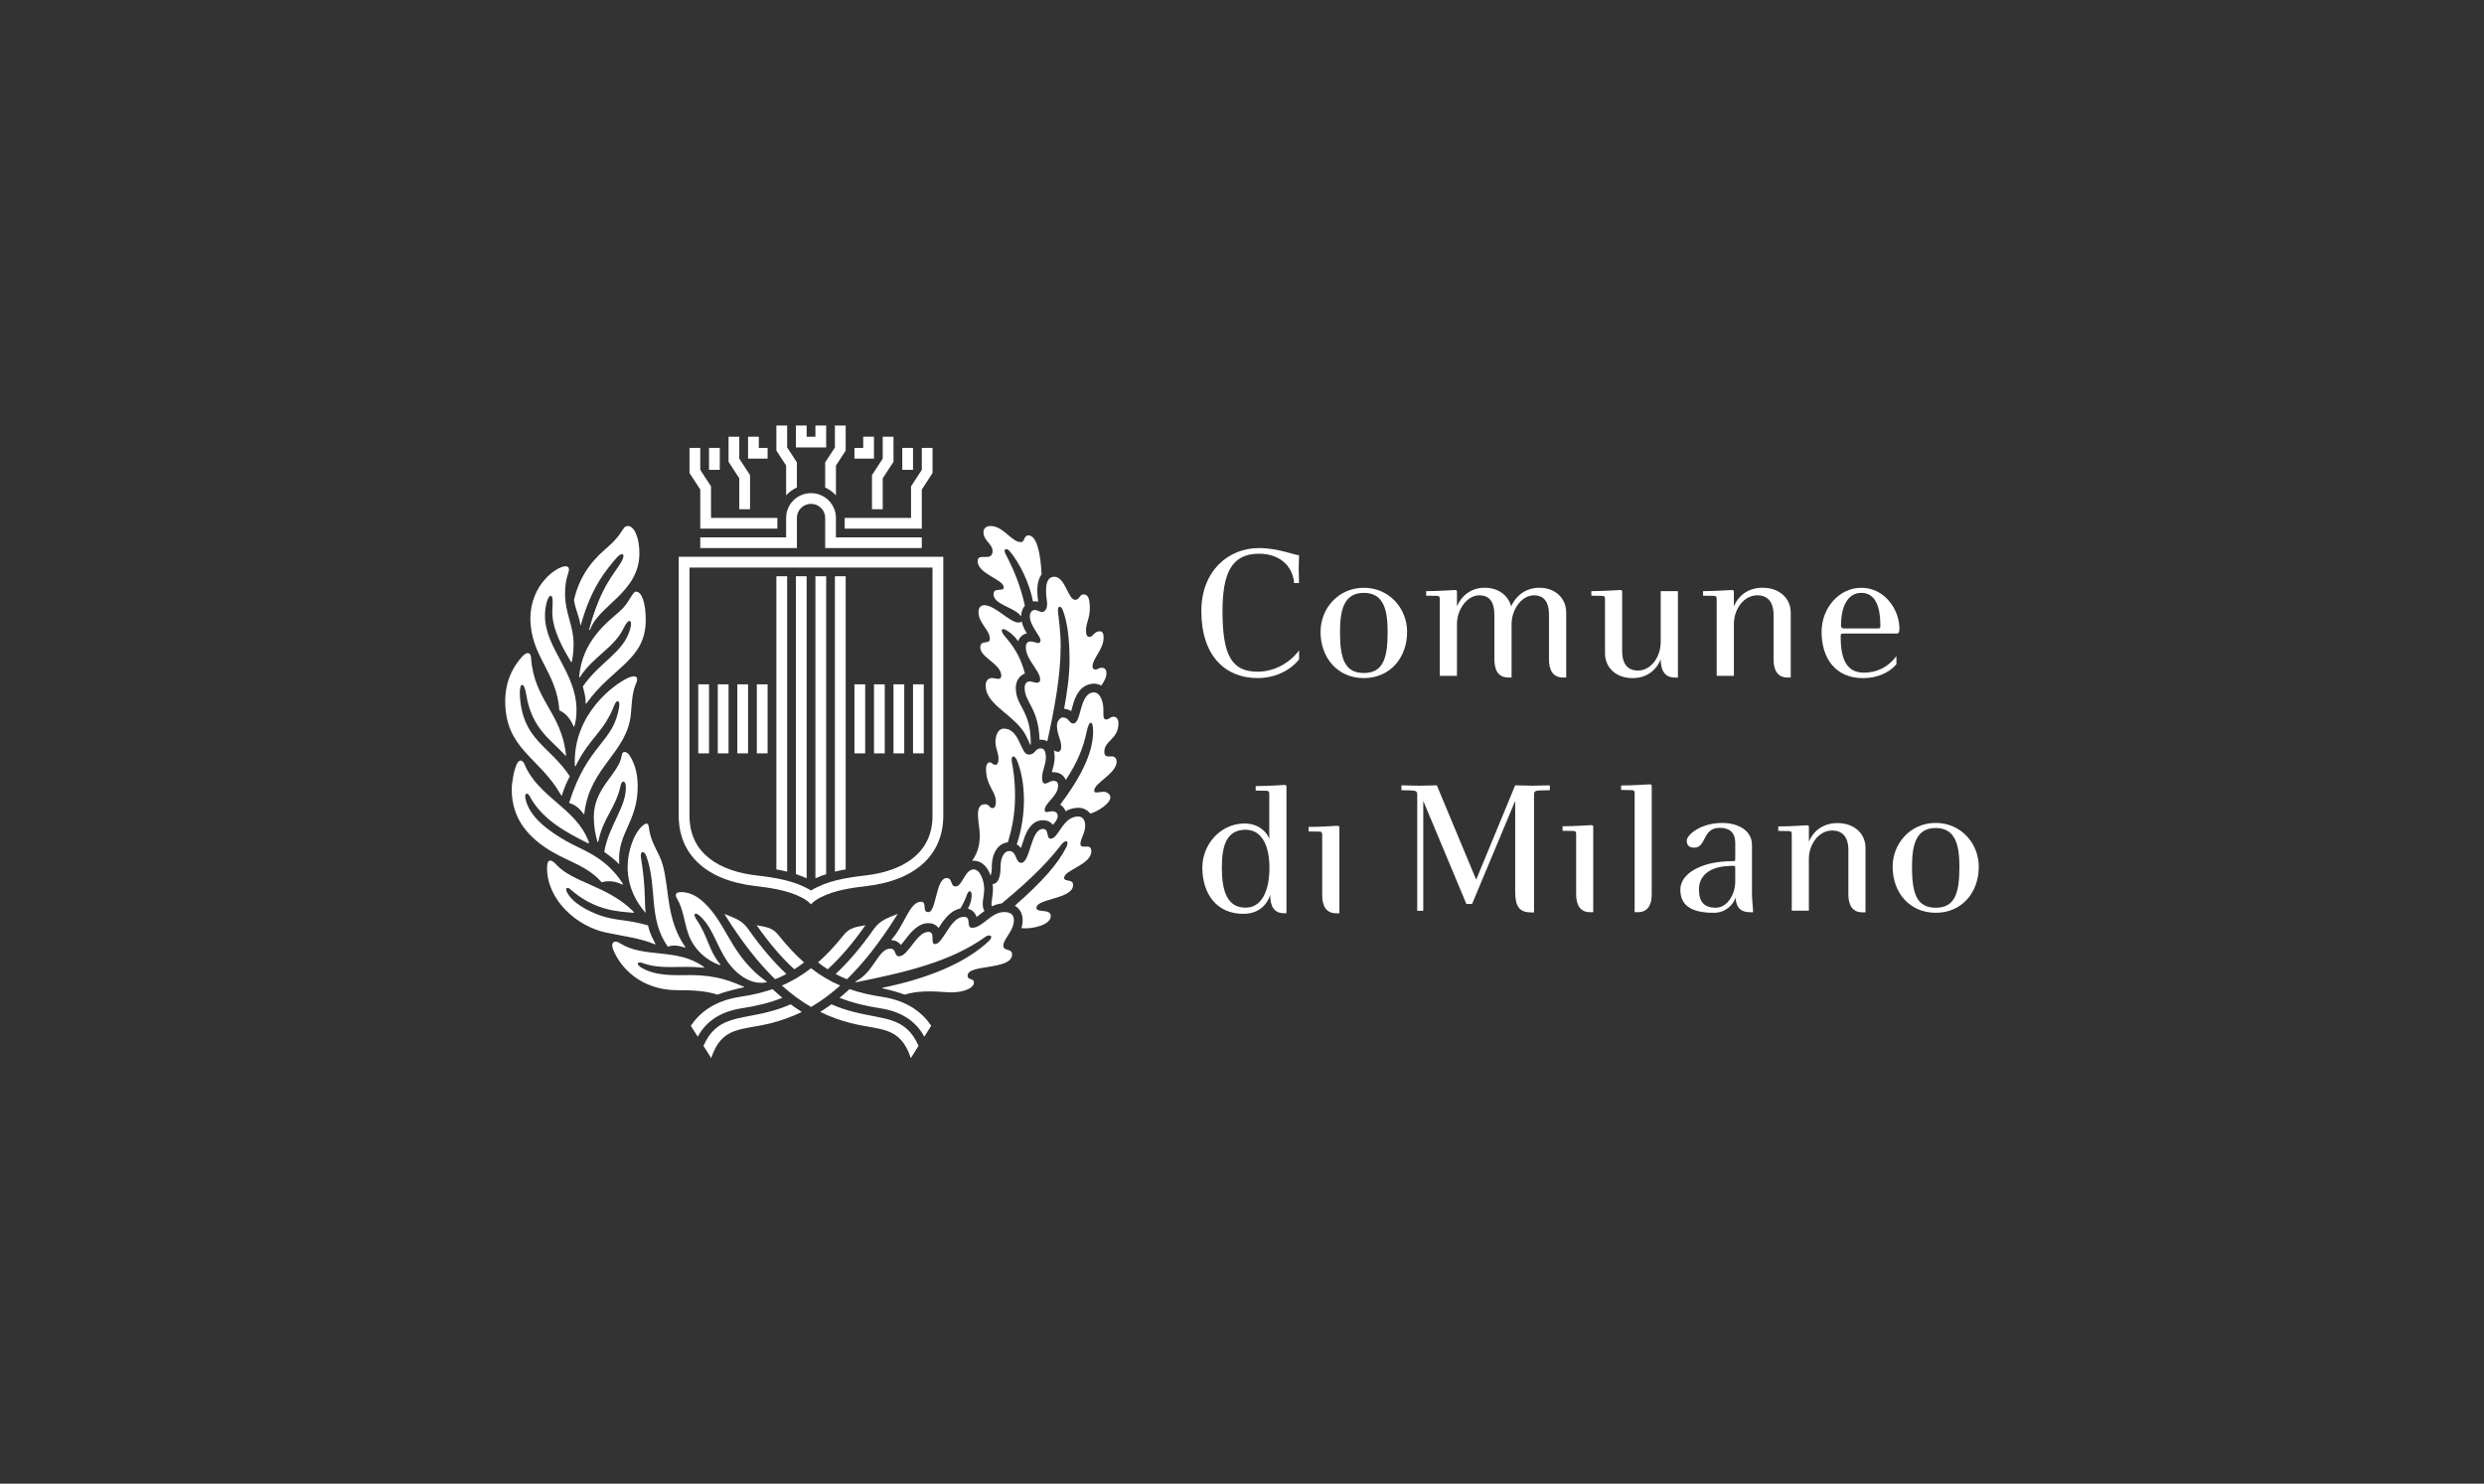 <?xml version="1.0" encoding="UTF-8"?>
<svg xmlns="http://www.w3.org/2000/svg" width="236" height="141" viewBox="0 0 236 141" fill="none">
  <rect x="0" y="0" width="236" height="141" fill="#333333" stroke="none"/>
  <path d="M147.246 75.097V74.635C146.458 74.635 146.136 74.671 145.599 74.671C145.027 74.671 144.652 74.635 143.954 74.635L140.249 83.6L136.51 74.635C135.81 74.635 135.543 74.671 134.828 74.671C134.112 74.671 133.772 74.635 133.147 74.635V75.097L133.898 75.115C134.56 75.132 134.649 75.17 134.649 75.579V86.556H135.221V76.111L139.319 85.913H139.858L143.956 76.111V84.739C143.956 86.305 144.453 86.716 145.548 86.716H145.745V75.579C145.745 75.135 145.888 75.135 146.498 75.115L147.248 75.097H147.246Z" fill="white"></path>
  <path d="M151.371 86.695V78.6C151.371 78.457 151.333 78.419 151.156 78.419C150.997 78.419 149.657 78.525 148.458 78.525V78.954L149.478 78.972C149.694 78.972 149.747 79.06 149.747 79.271V84.984C149.747 85.998 150.122 86.691 151.07 86.691H151.373L151.371 86.695Z" fill="white"></path>
  <path d="M177.237 86.71V80.571C177.237 79.218 176.164 78.222 174.576 78.222C173.273 78.222 172.327 78.899 171.859 79.984V78.613C171.859 78.47 171.824 78.433 171.645 78.433C171.484 78.433 170.143 78.541 168.948 78.541V78.968L169.966 78.985C170.181 78.985 170.232 79.073 170.232 79.285V86.544H171.857V81.632C171.857 80.246 172.789 78.928 174.073 78.928C174.987 78.928 175.61 79.481 175.61 80.778V84.997C175.61 86.009 175.985 86.704 176.933 86.704H177.235L177.237 86.71Z" fill="white"></path>
  <path d="M156.927 84.985V74.717C156.927 74.576 156.889 74.541 156.712 74.541C156.553 74.541 155.213 74.647 154.018 74.647V75.073L155.034 75.091C155.248 75.091 155.303 75.183 155.303 75.395V86.692H155.606C156.553 86.692 156.929 85.998 156.929 84.985" fill="white"></path>
  <path fill-rule="evenodd" clip-rule="evenodd" d="M164.861 83.795C164.861 84.968 164.128 86.266 163.004 86.266C161.986 86.266 161.414 85.786 161.414 84.522C161.414 83.257 162.379 82.39 164.199 82.3L164.592 82.284C164.842 82.266 164.861 82.3 164.861 82.55V83.797V83.795ZM166.558 86.695C166.558 86.305 166.452 85.469 166.452 84.987V80.291C166.452 78.958 165.184 78.21 163.613 78.21C161.539 78.21 160.254 79.369 160.254 79.884C160.254 80.399 160.557 80.559 160.967 80.559C162.147 80.559 161.703 78.672 163.399 78.672C164.329 78.672 164.863 79.152 164.863 80.08V81.571C164.863 81.82 164.846 81.84 164.594 81.84L164.097 81.857C161.577 81.949 159.646 83.047 159.646 84.543C159.646 86.039 160.665 86.749 162.825 86.749C163.953 86.749 164.702 85.964 164.881 85.309C164.969 86.376 165.506 86.697 166.292 86.697H166.56L166.558 86.695Z" fill="white"></path>
  <path fill-rule="evenodd" clip-rule="evenodd" d="M186.16 82.372C186.16 84.809 185.767 86.268 183.907 86.268C182.048 86.268 181.657 84.809 181.657 82.372C181.657 80.344 182.014 78.69 183.907 78.69C185.8 78.69 186.16 80.344 186.16 82.372ZM188 82.372C188 80.166 186.321 78.208 183.907 78.208C181.494 78.208 179.815 80.166 179.815 82.372C179.815 84.86 181.46 86.748 183.907 86.748C186.355 86.748 188 84.86 188 82.372Z" fill="white"></path>
  <path fill-rule="evenodd" clip-rule="evenodd" d="M120.607 82.451C120.607 84.704 119.854 86.26 118.345 86.26C116.57 86.26 116.086 84.651 116.086 82.451C116.086 80.432 116.497 78.856 118.345 78.856C120.033 78.856 120.607 80.645 120.607 82.451ZM122.225 86.796V74.778C122.225 74.635 122.189 74.6 122.008 74.6C121.847 74.6 120.501 74.706 119.298 74.706V75.135L120.322 75.152C120.536 75.152 120.591 75.242 120.591 75.456V79.712C120.355 79.085 119.601 78.263 118.24 78.263C115.956 78.263 114.232 80.248 114.232 82.447C114.232 84.97 115.616 86.846 118.111 86.846C119.404 86.846 120.285 86.201 120.68 85.056C120.68 86.131 121.037 86.791 122.008 86.791H122.225V86.796Z" fill="white"></path>
  <path fill-rule="evenodd" clip-rule="evenodd" d="M127.253 86.797V78.659C127.253 78.518 127.216 78.482 127.037 78.482C126.876 78.482 125.527 78.588 124.326 78.588V79.017L125.348 79.034C125.563 79.034 125.62 79.123 125.62 79.338V85.078C125.62 86.096 125.995 86.795 126.948 86.795H127.253V86.797Z" fill="white"></path>
  <path d="M123.422 62.674V61.814C122.561 62.959 121.142 63.835 119.471 63.835C116.992 63.835 116.149 62.227 116.149 58.077C116.149 54.553 116.975 52.623 119.597 52.623C121.535 52.623 122.809 53.731 122.952 55.413H123.42C123.42 55.039 123.385 54.5 123.385 54.091C123.385 53.625 123.42 53.194 123.42 52.766C123.009 52.766 121.446 52.086 119.597 52.086C116.703 52.086 114.138 54.252 114.138 58.077C114.138 62.368 116.454 64.441 119.469 64.441C121.034 64.441 122.484 63.817 123.42 62.672" fill="white"></path>
  <path fill-rule="evenodd" clip-rule="evenodd" d="M131.837 60.045C131.837 62.496 131.442 63.96 129.575 63.96C127.707 63.96 127.312 62.496 127.312 60.045C127.312 58.007 127.67 56.343 129.575 56.343C131.479 56.343 131.837 58.007 131.837 60.045ZM133.687 60.045C133.687 57.827 131.996 55.861 129.575 55.861C127.153 55.861 125.462 57.827 125.462 60.045C125.462 62.549 127.114 64.444 129.575 64.444C132.035 64.444 133.687 62.549 133.687 60.045Z" fill="white"></path>
  <path d="M148.802 64.389V58.218C148.802 56.86 147.778 55.857 146.233 55.857C144.957 55.857 143.988 56.646 143.575 57.629C143.432 57.022 142.767 55.857 141.044 55.857C139.843 55.857 138.891 56.539 138.423 57.629V56.253C138.423 56.11 138.386 56.075 138.207 56.075C138.048 56.075 136.702 56.18 135.495 56.18V56.611L136.521 56.629C136.735 56.629 136.79 56.719 136.79 56.934V64.228H138.423V59.293C138.423 57.899 139.41 56.576 140.542 56.576C141.443 56.576 141.979 57.13 141.979 58.436V62.672C141.979 63.692 142.357 64.389 143.308 64.389H143.613V59.293C143.613 57.917 144.58 56.576 145.73 56.576C146.63 56.576 147.167 57.13 147.167 58.436V62.672C147.167 63.692 147.544 64.389 148.495 64.389H148.8H148.802Z" fill="white"></path>
  <path d="M159.415 64.389V56.18H157.781V61.01C157.781 62.403 156.883 63.727 155.609 63.727C154.711 63.727 154.119 63.173 154.119 61.867V56.252C154.119 56.109 154.082 56.074 153.903 56.074C153.742 56.074 152.395 56.18 151.19 56.18V56.611L152.218 56.628C152.431 56.628 152.488 56.718 152.488 56.934V62.084C152.488 63.443 153.53 64.445 155.108 64.445C156.401 64.445 157.315 63.766 157.783 62.674C157.783 63.694 158.161 64.391 159.112 64.391H159.417L159.415 64.389Z" fill="white"></path>
  <path d="M170.135 64.389V58.218C170.135 56.86 169.057 55.857 167.459 55.857C166.148 55.857 165.197 56.539 164.731 57.629V56.253C164.731 56.11 164.694 56.075 164.515 56.075C164.356 56.075 163.009 56.18 161.804 56.18V56.611L162.828 56.629C163.045 56.629 163.098 56.719 163.098 56.934V64.228H164.733V59.293C164.733 57.899 165.667 56.576 166.958 56.576C167.874 56.576 168.503 57.13 168.503 58.436V62.672C168.503 63.692 168.879 64.389 169.832 64.389H170.137H170.135Z" fill="white"></path>
  <path fill-rule="evenodd" clip-rule="evenodd" d="M178.648 59.419C178.648 59.687 178.648 59.722 178.379 59.722H175.182C175.002 59.722 174.911 59.633 174.911 59.454C174.911 57.702 175.507 56.343 176.851 56.343C178.196 56.343 178.65 57.719 178.65 59.419M180.462 59.777C180.462 57.846 178.99 55.861 176.851 55.861C174.713 55.861 173.065 57.792 173.065 60.045C173.065 62.584 174.41 64.444 176.979 64.444C178.65 64.444 179.672 63.729 180.175 63.122V62.353C179.385 63.41 178.325 63.927 177.085 63.927C175.379 63.927 174.878 62.533 174.878 60.513C174.878 60.245 174.913 60.209 175.182 60.209H180.211C180.37 60.209 180.46 60.119 180.46 59.779" fill="white"></path>
  <path d="M103.954 65.8C104.372 65.8 104.834 66.381 104.834 67.519C104.834 67.94 104.777 68.376 105.09 68.376C105.402 68.376 105.471 68.114 105.79 68.114C106.108 68.114 106.261 68.396 106.261 68.723C106.261 70.285 104.917 70.347 104.917 71.463C104.917 71.988 105.326 71.884 105.658 71.884C105.931 71.884 106.088 72.125 106.088 72.38C106.088 73.525 103.96 74.39 103.96 75.14C103.96 75.461 104.416 75.246 104.834 75.246C105.253 75.246 105.493 75.543 105.493 75.782C105.493 76.352 104.312 77.131 103.58 77.317C103.262 76.908 102.824 76.769 102.45 76.769C101.974 76.769 101.562 76.906 101.247 77.102C101.145 76.829 100.95 76.604 100.726 76.479C102.574 74.02 103.858 71.632 103.858 69.504C103.858 68.429 103.478 68.409 103.26 69.457C102.92 71.091 102.354 72.474 101.257 74.122C101.041 73.59 100.538 73.343 99.932 73.388C100.196 72.538 100.274 71.955 100.117 71.307C100.429 71.499 100.823 71.581 100.823 70.953C100.823 70.324 100.42 69.762 100.42 68.977C100.42 68.466 100.768 68.182 100.968 68.182C101.556 68.182 101.575 68.758 101.953 68.758C102.796 68.758 102.507 65.802 103.956 65.802" fill="white"></path>
  <path d="M59.667 49.99C60.239 49.99 60.748 51.055 60.748 52.588C60.748 56.263 56.882 57.559 56.097 59.767C56.042 59.929 55.954 59.9 55.995 59.743C57.082 55.732 58.358 54.544 59.028 53.408C59.496 52.617 59.097 52.381 58.521 53.078C57.707 54.062 56.229 55.652 55.207 59.321C55.17 59.456 55.146 59.452 55.126 59.313C54.999 58.455 54.688 58.015 54.531 57.02C55.173 54.258 56.717 52.882 57.78 51.952C59.297 50.627 59.093 49.99 59.667 49.99Z" fill="white"></path>
  <path d="M53.739 53.819C53.94 53.819 54.057 53.923 54.057 54.116C54.057 54.479 53.684 54.956 53.684 56.438C53.684 58.263 54.498 59.479 54.498 61.188C54.498 62.131 54.364 62.636 54.348 62.777C54.331 62.969 54.299 62.989 54.185 62.793C53.568 61.755 52.471 59.89 52.471 58.149C52.471 57.744 52.621 56.618 52.318 56.618C52.084 56.618 51.777 57.474 51.777 58.523C51.777 61.595 54.773 63.922 54.773 67.484C54.773 68.222 54.69 68.621 54.565 69.022C54.537 69.109 54.527 69.106 54.49 69.024C54.223 68.392 53.81 67.799 53.142 67.513C52.916 63.88 50.392 62.347 50.392 58.77C50.392 55.563 52.894 53.815 53.737 53.815" fill="white"></path>
  <path d="M60.424 56.225C60.971 56.225 61.35 57.288 61.35 58.917C61.35 62.73 58.211 63.371 55.752 66.801C55.671 66.914 55.632 66.904 55.636 66.771C55.654 66.266 55.502 65.72 55.372 65.242C57.012 62.875 59.184 62.061 59.848 59.866C60.155 58.852 59.726 58.688 59.261 59.673C58.364 61.566 56.347 62.4 55.125 64.312C55.056 64.42 55.021 64.41 55.03 64.283C55.317 60.916 57.692 59.136 58.879 58.099C59.795 57.298 60.072 56.227 60.426 56.227" fill="white"></path>
  <path d="M53.775 71.736C53.789 71.852 53.769 71.861 53.687 71.773C52.401 70.344 50.49 69.254 49.991 65.971C49.806 64.755 49.315 64.78 49.394 66.118C49.643 70.37 52.236 70.869 54.135 73.78C53.826 74.363 53.594 74.909 53.394 75.573C53.37 75.653 53.358 75.653 53.315 75.579C51.224 71.903 48 71.231 48 66.605C48 63.982 49.517 62.508 49.692 62.322C50.064 61.932 50.42 61.985 50.455 62.494C50.726 66.56 53.333 67.678 53.775 71.736Z" fill="white"></path>
  <path d="M58.834 67.094C58.912 66.538 58.572 66.48 58.374 66.998C57.365 69.61 56.042 70.072 54.731 72.725C54.657 72.874 54.619 72.858 54.613 72.693C54.434 67.799 58.46 64.972 59.651 64.434C60.555 64.025 60.636 64.489 60.455 64.89C60.035 65.824 60.027 66.903 59.946 67.803C59.61 71.546 56.06 72.828 55.522 77.265C55.502 77.427 55.516 77.429 55.409 77.306C55.146 76.994 54.788 76.501 54.069 76.309C55.846 70.62 58.334 70.634 58.834 67.094Z" fill="white"></path>
  <path d="M59.795 71.765C59.63 71.513 59.147 71.211 59.062 71.82C58.821 73.525 56.416 74.856 56.416 77.619C56.416 78.525 56.554 79.242 56.737 79.903C56.788 80.082 56.827 80.082 56.867 79.89C57.309 77.707 58.514 76.777 58.96 74.665C59.072 74.134 59.432 74.148 59.459 74.719C59.556 76.654 57.808 78.482 57.413 80.972C57.893 81.307 58.417 81.703 58.722 82.035C58.834 82.159 58.844 82.151 58.832 81.988C58.642 79.146 60.586 78.159 60.586 74.719C60.586 73.257 60.183 72.36 59.795 71.765Z" fill="white"></path>
  <path d="M49.826 72.621C49.681 72.274 49.354 72.069 49.091 72.636C48.828 73.2 48.619 74.35 48.619 75.039C48.619 77.912 50.313 79.69 52.474 80.961C54.109 81.924 55.857 82.345 57.168 83.854C57.854 83.619 58.583 83.813 59.035 84.026C59.206 84.107 59.23 84.058 59.121 83.893C57.451 81.376 55.385 80.837 53.832 79.952C52.151 78.995 50.247 77.646 49.911 75.843C49.824 75.377 50.115 75.27 50.321 75.661C51.477 77.869 53.824 79.122 55.746 80.078C55.959 80.185 56.006 80.185 55.912 79.941C54.707 76.779 51.157 75.8 49.826 72.623" fill="white"></path>
  <path d="M61.642 78.61C61.593 78.215 61.425 78.129 60.971 78.546C60.244 79.215 59.629 80.865 59.629 82.398C59.629 84.483 60.655 85.957 61.221 86.613C61.37 86.787 61.355 86.797 61.323 86.552C61.28 86.204 61.278 85.75 61.272 85.45C61.237 83.959 61.113 82.895 60.891 81.466C60.797 80.869 61.213 80.797 61.423 81.402C62.485 84.477 61.555 87.259 63.444 89.969C63.955 89.777 64.478 89.869 65.015 90.033C65.174 90.082 65.164 90.088 65.062 89.935C63.291 87.328 63.607 84.583 62.982 82.261C62.621 80.922 61.827 80.206 61.646 78.61" fill="white"></path>
  <path d="M52.847 82.162C52.321 81.581 51.973 81.657 51.973 82.478C51.973 85.604 54.884 88.049 57.539 88.617C59.304 88.993 60.796 89.15 62.108 89.706C62.284 89.778 62.312 89.766 62.208 89.569C61.962 89.106 61.699 88.59 61.567 87.948C59.586 87.36 58.477 87.527 56.965 86.98C55.874 86.589 54.331 85.806 53.832 84.717C53.699 84.424 53.887 84.249 54.164 84.496C56.556 86.61 58.807 86.61 60.073 86.738C60.264 86.757 60.276 86.726 60.138 86.589C57.742 84.193 54.418 83.891 52.847 82.165" fill="white"></path>
  <path d="M64.36 85.477C64.914 86.401 64.999 87.617 65.394 88.751C65.948 90.342 67.292 91.346 68.299 91.683C68.486 91.746 68.497 91.728 68.371 91.572C67.322 90.283 67.279 89.026 66.17 87.392C65.791 86.834 66.038 86.623 66.516 87.067C67.951 88.39 68.181 90.507 69.692 92.094C70.489 92.932 71.534 93.527 72.653 93.379C72.912 93.343 72.914 93.343 72.696 93.185C69.814 91.094 69.154 88.437 67.583 86.528C66.661 85.411 65.787 84.784 64.706 84.784C64.277 84.784 64.031 84.935 64.36 85.481" fill="white"></path>
  <path d="M58.932 89.661C58.403 89.285 57.967 89.529 58.26 90.258C58.946 91.955 60.882 94.106 64.394 94.106C65.637 94.106 66.94 94.13 68.153 94.523C68.972 94.218 69.926 93.997 70.584 93.85C70.755 93.811 70.753 93.801 70.59 93.739C69.513 93.296 68.151 92.67 65.586 92.67C64.318 92.67 62.244 92.822 60.868 91.914C60.418 91.618 60.548 91.336 61.055 91.524C62.84 92.188 64.589 91.732 66.743 91.959C66.954 91.981 66.956 91.953 66.779 91.828C64.269 90.076 61.232 91.084 58.93 89.661" fill="white"></path>
  <path d="M94.129 49.99C95.312 49.99 96.114 51.519 96.983 51.519C97.393 51.519 97.24 50.881 97.71 50.881C98.539 50.881 98.874 52.747 98.958 54.585C98.494 55.209 98.494 56.177 98.638 57.179C98.473 57.142 98.323 57.132 98.142 57.157C97.816 55.433 96.865 53.457 95.913 52.367C95.615 52.024 95.298 52.197 95.512 52.602C96.271 54.05 96.945 55.597 97.372 57.566C97.099 57.88 97.014 58.258 97.014 58.579C96.391 57.682 94.394 57.488 94.394 56.46C94.394 55.791 95.365 56.267 95.365 55.824C95.365 55.065 92.884 54.548 92.884 53.326C92.884 52.451 94.303 53.477 94.303 52.353C94.303 51.701 93.439 51.392 93.439 50.578C93.439 50.182 93.728 49.99 94.127 49.99" fill="white"></path>
  <path d="M99.506 70.452C99.3 70.33 99.046 70.272 98.765 70.305C98.667 67.251 97.35 66.769 97.35 65.373C97.35 64.931 97.594 64.759 97.822 64.759C98.14 64.759 98.824 65.138 98.824 64.557C98.824 63.772 97.46 62.666 97.46 61.526C97.46 60.583 98.419 61.115 98.624 61.115C98.763 61.115 98.858 61.016 98.858 60.857C98.858 60.43 97.845 59.479 97.845 58.58C97.845 58.198 98.048 57.973 98.317 57.973C98.587 57.973 98.746 58.153 99.017 58.153C99.312 58.153 99.558 57.777 99.465 57.131C99.355 56.352 99.194 54.812 100.165 54.812C101.205 54.812 101.482 57.006 102.142 57.006C102.598 57.006 102.53 56.489 102.958 56.489C103.422 56.489 103.54 57.006 103.54 57.848C103.54 58.745 103.18 59.205 103.18 59.905C103.18 60.277 103.251 60.534 103.522 60.534C103.837 60.534 103.951 59.995 104.485 59.995C104.741 59.995 104.853 60.203 104.853 60.583C104.853 61.722 103.799 62.584 103.799 63.324C103.799 63.566 103.949 63.633 104.09 63.633C104.289 63.633 104.36 63.461 104.707 63.461C104.998 63.461 105.124 63.725 105.124 63.952C105.124 64.336 104.916 64.78 104.623 65.156C104.407 65.027 104.141 64.972 103.959 64.972C103.459 64.972 102.419 65.146 101.928 67.02C101.881 67.2 101.82 67.411 101.773 67.584C101.568 67.45 101.338 67.382 101.101 67.358C101.338 66.051 101.616 64.277 101.616 62.766C101.616 60.364 101.338 58.952 100.987 58.014C100.792 57.495 100.462 57.56 100.515 58.102C100.58 58.758 100.772 59.976 100.772 61.417C100.772 64.212 100.192 67.298 99.504 70.45" fill="white"></path>
  <path d="M97.066 59.044C97.153 59.463 97.328 59.806 97.558 60.184C97.176 60.285 96.879 60.528 96.724 60.939C96.376 60.414 95.92 60.042 95.519 59.841C95.207 59.686 95.049 59.87 95.297 60.242C95.686 60.828 96.752 61.671 97.375 64.005C96.703 64.277 96.51 64.9 96.51 65.371C96.51 67.174 97.96 67.472 97.931 70.702C97.931 70.806 97.884 70.812 97.841 70.706C97.638 70.219 97.398 69.684 97.043 69.246C95.747 67.642 93.644 66.81 93.644 65.146C93.644 64.629 93.957 64.436 94.247 64.436C94.562 64.436 95.13 64.721 95.13 64.207C95.13 63.11 93.137 62.488 93.137 61.54C93.137 60.734 94.041 61.317 94.041 60.704C94.041 59.858 92.966 59.234 92.966 58.167C92.966 57.711 93.216 57.515 93.52 57.515C94.534 57.515 95.936 59.162 96.76 59.162C96.909 59.162 97.023 59.128 97.066 59.044Z" fill="white"></path>
  <path d="M95.393 69.248C96.891 69.248 96.946 71.711 97.723 71.711C98.43 71.711 98.257 71.124 98.922 71.124C99.305 71.124 99.366 71.691 99.366 71.995C99.366 72.649 99.006 73.312 99.006 73.87C99.006 74.258 99.081 74.465 99.277 74.465C99.553 74.465 99.765 74.211 100.07 74.211C100.374 74.211 100.528 74.328 100.528 74.689C100.528 75.636 99.256 76.325 99.256 76.957C99.256 77.343 99.618 77.1 99.95 77.1C100.282 77.1 100.49 77.245 100.49 77.551C100.49 77.856 100.256 78.157 100.03 78.383C99.794 78.079 99.439 77.952 99.077 77.952C98.416 77.952 97.687 78.363 97.204 79.965C97.143 80.166 97.058 80.427 96.999 80.597C96.885 80.442 96.757 80.338 96.602 80.24C97.115 78.735 97.282 77.183 97.282 76.106C97.282 74.544 97.044 73.353 96.657 72.343C96.4 71.67 96.007 71.775 96.138 72.445C96.266 73.101 96.437 74.091 96.437 75.718C96.437 77.345 96.146 78.778 95.753 80.056C94.957 80.119 94.23 80.922 94.23 82.38C94.23 82.737 94.204 82.95 94.118 83.212C93.73 82.118 93.031 81.75 92.362 81.803C93.001 80.879 93.084 80.129 93.084 79.299C93.084 78.342 92.47 76.429 93.579 76.429C94.021 76.429 93.976 76.797 94.281 76.797C94.542 76.797 94.613 76.538 94.613 76.21C94.613 75.139 93.681 74.718 93.681 73.054C93.681 72.701 93.833 72.451 94.039 72.451C94.245 72.451 94.316 72.686 94.564 72.686C94.798 72.686 94.867 72.418 94.867 72.104C94.867 71.54 94.576 71.082 94.576 70.532C94.576 70.062 94.729 69.242 95.393 69.242" fill="white"></path>
  <path d="M102.442 77.596C102.921 77.596 103.1 78.007 103.1 78.479C103.1 79.168 102.65 79.72 102.65 80.186C102.65 80.82 103.686 80.037 103.686 80.894C103.686 82.179 101.103 82.682 101.103 83.42C101.103 83.849 101.954 83.496 101.954 84.103C101.954 85.462 98.471 85.366 98.471 86.284C98.471 86.789 99.831 86.317 99.831 87.057C99.831 87.934 97.996 88.32 97.044 88.208C97.3 87.398 97.17 86.515 96.415 86.076C99.049 83.764 100.498 82.12 101.315 80.503C101.606 79.925 101.262 79.722 100.836 80.27C99.81 81.588 98.394 83.203 95.173 85.859C94.866 85.894 94.569 85.977 94.249 86.131C94.064 85.908 94.45 84.986 94.308 84.017C94.852 83.997 95.063 83.287 95.063 82.376C95.063 81.403 95.452 80.877 95.88 80.877C96.627 80.877 96.447 82.001 97.02 82.001C97.889 82.001 97.917 78.778 99.082 78.778C99.713 78.778 99.373 79.708 99.814 79.708C100.594 79.708 100.946 77.594 102.444 77.594" fill="white"></path>
  <path d="M92.496 82.626C93.132 82.626 93.508 83.717 93.508 84.496C93.508 85.215 93.172 86.047 93.539 86.569C93.296 86.743 93.064 86.939 92.781 87.151C92.647 86.71 92.327 86.45 91.959 86.354C92.201 85.912 92.317 85.483 92.317 85.072C92.317 84.606 92.04 84.555 91.874 85.013C91.686 85.54 91.479 85.957 91.24 86.338C90.318 86.534 89.742 87.292 89.17 88.194C88.936 87.865 88.551 87.732 88.205 87.732C87.33 87.732 86.638 88.425 85.93 89.392C85.846 89.506 85.702 89.684 85.596 89.807C85.376 89.527 85.073 89.363 84.661 89.332C85.928 87.993 86.388 85.698 87.499 85.698C88.146 85.698 87.54 86.685 88.207 86.685C88.963 86.685 88.9 83.447 89.94 83.447C90.542 83.447 90.245 84.242 90.799 84.242C91.428 84.242 91.672 82.626 92.498 82.626" fill="white"></path>
  <path d="M95.434 86.679C96.065 86.679 96.328 86.983 96.328 87.451C96.328 88.472 95.324 89.234 95.324 89.847C95.324 90.46 96.155 90.076 96.155 90.704C96.155 92.227 91.931 91.605 91.931 92.719C91.931 93.191 92.527 92.922 92.527 93.38C92.527 93.942 91.461 94.312 90.402 94.312C89.452 94.312 87.691 93.993 85.954 94.528C85.317 94.291 84.617 94.103 83.858 93.929C83.785 93.913 83.791 93.883 83.87 93.868C88.029 93.018 91.703 91.568 93.963 89.42C94.449 88.958 94.013 88.749 93.637 89.019C90.317 91.429 85.908 92.421 81.433 93.329C81.207 93.374 81.195 93.326 81.409 93.21C83.031 92.325 83.471 90.156 84.572 90.156C85.195 90.156 84.924 90.882 85.423 90.882C86.292 90.882 87.088 88.562 88.204 88.562C88.931 88.562 88.316 89.719 88.841 89.719C89.618 89.719 90.262 87.131 91.585 87.131C92.348 87.131 91.731 88.173 92.362 88.173C93.366 88.173 94.121 86.675 95.432 86.675" fill="white"></path>
  <path d="M77.054 95.698C77.944 95.181 78.868 94.519 79.823 93.664C78.872 93.257 77.96 92.724 77.054 92.018C76.148 92.724 75.237 93.255 74.284 93.664C75.24 94.522 76.161 95.181 77.054 95.698Z" fill="white"></path>
  <path d="M71.079 88.281C72.351 90.096 73.562 91.487 74.716 92.564C74.364 92.754 74.006 92.92 73.641 93.059C72.111 91.57 70.503 89.567 68.817 86.852C69.717 87.237 70.442 87.39 71.081 88.281" fill="white"></path>
  <path d="M73.953 88.861C74.782 89.9 75.584 90.756 76.39 91.464C76.087 91.699 75.781 91.916 75.468 92.116C74.287 91.043 73.113 89.677 71.883 87.929C72.681 88.099 73.341 88.093 73.953 88.861Z" fill="white"></path>
  <path d="M86.536 100.557C85.5 97.442 83.6 97.951 80.781 97.217C79.873 96.982 78.919 96.657 77.927 96.168C78.275 95.95 78.626 95.712 78.986 95.447C79.71 95.763 80.401 95.986 81.06 96.156C84.002 96.921 86.029 96.589 87.271 99.392L86.536 100.559V100.557Z" fill="white"></path>
  <path d="M87.819 98.521C87.151 97.315 85.968 96.182 83.642 95.824C82.247 95.61 80.973 95.303 79.77 94.829C80.079 94.575 80.391 94.299 80.708 94.005C81.681 94.34 82.705 94.569 83.811 94.737C86.251 95.111 87.64 96.248 88.472 97.484L87.819 98.521Z" fill="white"></path>
  <path d="M83.028 88.281C81.756 90.096 80.545 91.487 79.392 92.564C79.743 92.754 80.101 92.92 80.469 93.059C81.998 91.57 83.604 89.567 85.292 86.852C84.394 87.237 83.667 87.39 83.03 88.281" fill="white"></path>
  <path d="M80.155 88.861C79.328 89.9 78.524 90.756 77.718 91.464C78.02 91.699 78.327 91.916 78.64 92.116C79.821 91.043 80.995 89.677 82.225 87.929C81.425 88.099 80.766 88.093 80.155 88.861Z" fill="white"></path>
  <path d="M67.569 100.558C68.606 97.443 70.505 97.952 73.324 97.218C74.232 96.983 75.183 96.658 76.178 96.169C75.83 95.951 75.478 95.713 75.119 95.448C74.395 95.763 73.703 95.987 73.047 96.157C70.104 96.922 68.076 96.59 66.835 99.393L67.571 100.56L67.569 100.558Z" fill="white"></path>
  <path d="M66.288 98.521C66.954 97.315 68.139 96.182 70.465 95.824C71.86 95.61 73.134 95.303 74.335 94.829C74.027 94.575 73.716 94.299 73.4 94.005C72.425 94.34 71.4 94.569 70.296 94.737C67.856 95.111 66.467 96.248 65.633 97.484L66.286 98.521H66.288Z" fill="white"></path>
  <path d="M77.471 83.468V54.763H78.493V83.075C78.165 83.181 77.811 83.314 77.471 83.466" fill="white"></path>
  <path d="M79.324 82.84V54.763H80.346V82.623C80.004 82.681 79.666 82.754 79.324 82.84Z" fill="white"></path>
  <path d="M76.637 83.468V54.763H75.615V83.075C75.944 83.181 76.297 83.314 76.637 83.466" fill="white"></path>
  <path d="M74.785 82.84V54.763H73.763V82.623C74.105 82.681 74.443 82.754 74.785 82.84Z" fill="white"></path>
  <path d="M82.2 65.035H81.178V71.597H82.2V65.035Z" fill="white"></path>
  <path d="M84.058 65.035H83.036V71.597H84.058V65.035Z" fill="white"></path>
  <path d="M85.911 65.035H84.889V71.597H85.911V65.035Z" fill="white"></path>
  <path d="M87.767 65.035H86.745V71.597H87.767V65.035Z" fill="white"></path>
  <path d="M72.927 65.035H71.905V71.597H72.927V65.035Z" fill="white"></path>
  <path d="M71.073 65.035H70.051V71.597H71.073V65.035Z" fill="white"></path>
  <path d="M69.218 65.035H68.196V71.597H69.218V65.035Z" fill="white"></path>
  <path d="M67.361 65.035H66.34V71.597H67.361V65.035Z" fill="white"></path>
  <path fill-rule="evenodd" clip-rule="evenodd" d="M89.62 52.917V77.521C89.62 81.108 87.143 83.637 82.358 84.203C81.018 84.364 79.29 84.585 77.93 85.301C77.507 85.522 77.228 85.738 77.051 85.951C76.876 85.736 76.595 85.522 76.173 85.301C74.81 84.585 73.087 84.364 71.744 84.203C66.96 83.639 64.483 81.108 64.483 77.521V52.917H89.618H89.62ZM77.053 84.63C78.569 83.704 80.371 83.412 82.256 83.195C85.621 82.801 88.597 81.212 88.597 77.523V53.937H65.507V77.523C65.507 81.212 68.483 82.801 71.848 83.195C73.735 83.412 75.536 83.706 77.051 84.63" fill="white"></path>
  <path d="M68.385 42.568H67.363V44.651H68.385V42.568Z" fill="white"></path>
  <path d="M86.745 42.568H85.723V44.651H86.745V42.568Z" fill="white"></path>
  <path d="M80.253 50.239H87.579V46.521L88.599 44.955V42.57H87.579V44.653L86.557 46.219V49.221H80.253V50.239Z" fill="white"></path>
  <path d="M73.856 50.239H66.53V46.521L65.508 44.955V42.57H66.53V44.653L67.552 46.219V49.221H73.856V50.239Z" fill="white"></path>
  <path d="M69.218 43.89V41.503H70.238V43.586L71.26 45.153V48.393H70.238V45.456L69.218 43.89Z" fill="white"></path>
  <path d="M72.094 42.57H72.928V43.586H71.072V41.503H72.094V42.57Z" fill="white"></path>
  <path d="M75.711 46.329V43.945L74.785 42.522V40.44H73.763V42.823L74.689 44.246V47.077C74.981 46.756 75.323 46.505 75.711 46.329Z" fill="white"></path>
  <path d="M75.615 40.44H76.637V41.505H77.471V40.44H78.493V42.523H75.615V40.44Z" fill="white"></path>
  <path d="M78.398 46.329V43.945L79.324 42.522V40.44H80.346V42.823L79.421 44.246V47.077C79.126 46.756 78.799 46.517 78.398 46.329Z" fill="white"></path>
  <path d="M82.012 42.57H81.178V43.586H83.034V41.503H82.012V42.57Z" fill="white"></path>
  <path d="M84.888 43.89V41.503H83.866V43.586L82.846 45.153V48.393H83.866V45.456L84.888 43.89Z" fill="white"></path>
  <path d="M66.531 52.086V51.068H74.688V49.22C74.688 47.92 75.748 46.865 77.053 46.865C78.358 46.865 79.419 47.92 79.419 49.22V51.068H87.579V52.086H78.399V49.22C78.399 48.482 77.798 47.883 77.055 47.883C76.312 47.883 75.712 48.482 75.712 49.22V52.086H66.533H66.531Z" fill="white"></path>
</svg>
